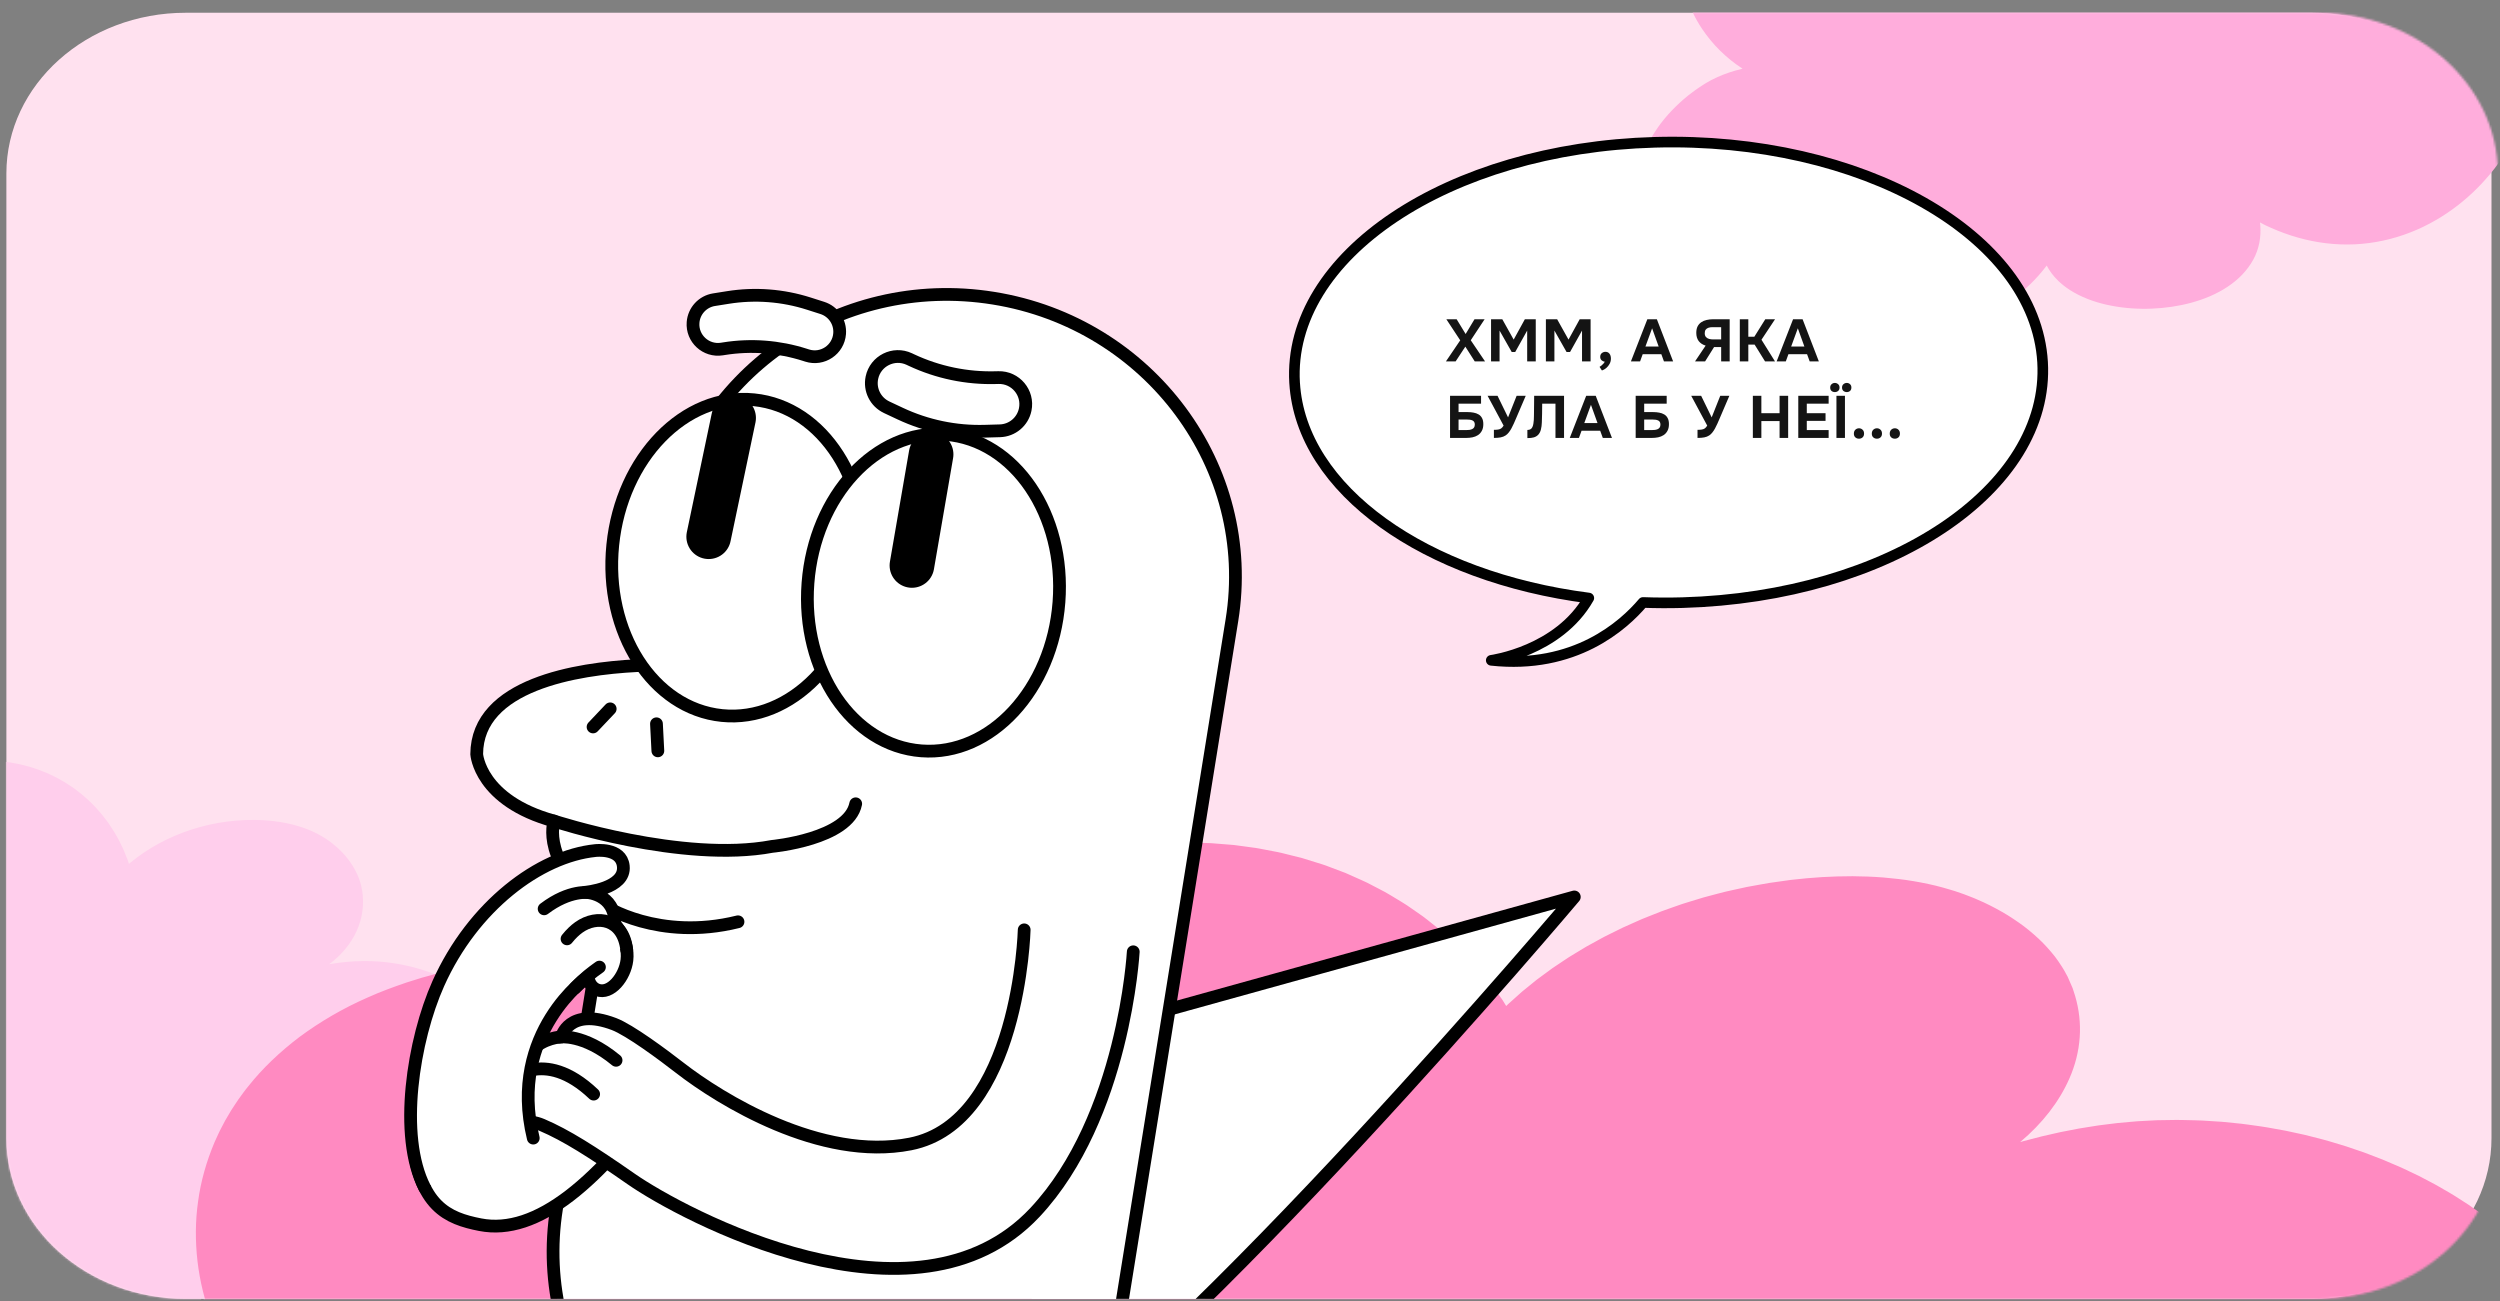 <svg width="1176" height="612" viewBox="0 0 1176 612" fill="none" xmlns="http://www.w3.org/2000/svg">
<rect x="0" y="0" width="1176" height="612" fill="#808080" stroke="none"/>
<path d="M1087.59 6H87.411C40.792 6 3 39.859 3 81.626V535.374C3 577.141 40.792 611 87.411 611H1087.59C1134.21 611 1172 577.141 1172 535.374V81.626C1172 39.859 1134.21 6 1087.59 6Z" fill="#FFE1EF"/>
<mask id="mask0_1426_7079" style="mask-type:luminance" maskUnits="userSpaceOnUse" x="3" y="6" width="1172" height="605">
<path d="M1090.37 6H87.628C40.889 6 3 39.859 3 81.626V535.374C3 577.141 40.889 611 87.628 611H1090.37C1137.11 611 1175 577.141 1175 535.374V81.626C1175 39.859 1137.11 6 1090.37 6Z" fill="white"/>
</mask>
<g mask="url(#mask0_1426_7079)">
<path d="M259.663 532.365L259.664 532.357L259.594 530.264L259.56 529.215C259.543 528.866 259.509 528.511 259.483 528.16L259.32 526.053C259.254 525.351 259.155 524.651 259.07 523.949C258.929 522.547 258.653 521.152 258.426 519.752C258.317 519.051 258.135 518.359 257.992 517.661C257.83 516.968 257.712 516.266 257.515 515.576C257.137 514.194 256.808 512.803 256.342 511.436C256.121 510.75 255.914 510.063 255.679 509.379L254.923 507.34L254.545 506.32L254.117 505.313L253.267 503.296L252.317 501.303C251.998 500.639 251.693 499.973 251.328 499.325C250.628 498.019 249.944 496.707 249.148 495.434C248.758 494.794 248.393 494.147 247.982 493.517L246.736 491.631L246.112 490.69L245.442 489.77L244.099 487.926C243.648 487.313 243.15 486.725 242.683 486.122C242.2 485.528 241.744 484.915 241.236 484.333L239.716 482.586L238.958 481.712L238.155 480.859L236.55 479.17C236.02 478.605 235.423 478.074 234.862 477.524C234.29 476.985 233.736 476.42 233.143 475.897L231.354 474.327L230.459 473.544L229.525 472.794L227.654 471.295C227.029 470.795 226.359 470.336 225.712 469.856C225.054 469.387 224.423 468.89 223.748 468.438L221.721 467.086L220.706 466.411L219.656 465.775L217.555 464.503C216.851 464.086 216.113 463.707 215.397 463.304C214.669 462.92 213.961 462.494 213.21 462.138L210.974 461.043C210.599 460.862 210.235 460.672 209.853 460.502L208.707 460.002L206.41 459C205.634 458.683 204.844 458.396 204.066 458.09C203.277 457.799 202.513 457.464 201.703 457.213C200.102 456.69 198.523 456.108 196.884 455.678L194.442 454.986L191.97 454.4C190.33 453.978 188.649 453.704 186.979 453.388C186.149 453.216 185.303 453.114 184.46 452.996L181.935 452.647L179.403 452.411L178.144 452.295C177.723 452.266 177.295 452.252 176.868 452.229L174.314 452.108L171.775 452.088L170.505 452.081L169.242 452.123L166.711 452.21L164.194 452.394L162.938 452.488L161.69 452.627L159.193 452.908L156.722 453.275L155.486 453.459L154.828 453.581C159.794 449.911 163.811 445.368 166.59 440.299C169.81 434.462 171.229 427.862 170.641 421.266L170.509 420.03L170.441 419.41L170.32 418.794L170.078 417.561L169.957 416.945L169.896 416.637L169.887 416.6L169.872 416.539L169.849 416.465L169.809 416.317L169.479 415.128C169.374 414.734 169.21 414.313 169.078 413.908C168.815 413.078 168.46 412.298 168.141 411.496C167.418 409.922 166.611 408.368 165.647 406.874C164.672 405.386 163.632 403.92 162.421 402.548C162.133 402.195 161.828 401.856 161.509 401.522C161.194 401.189 160.89 400.842 160.56 400.514C159.894 399.867 159.249 399.206 158.535 398.591C157.853 397.957 157.102 397.368 156.371 396.77C155.998 396.476 155.608 396.199 155.229 395.912L154.655 395.486L154.059 395.081C153.658 394.814 153.268 394.537 152.861 394.277L151.619 393.515L151.308 393.324L151.228 393.277L151.122 393.219L150.967 393.133L150.348 392.792C149.926 392.565 149.54 392.332 149.075 392.107L147.734 391.437L146.379 390.828C145.931 390.621 145.47 390.436 145.01 390.252C144.548 390.071 144.094 389.875 143.621 389.712C141.757 389.017 139.842 388.445 137.909 387.933C135.974 387.437 134.014 387.044 132.041 386.711C130.07 386.399 128.088 386.159 126.105 385.987C124.121 385.83 122.138 385.729 120.155 385.698L119.969 385.695L119.83 385.694L119.739 385.697L119.375 385.7L118.648 385.709L117.197 385.727L115.746 385.746C115.263 385.751 114.755 385.796 114.263 385.823L111.285 385.999C110.303 386.082 109.334 386.202 108.355 386.3L106.893 386.459C106.407 386.515 105.931 386.604 105.448 386.672L102.559 387.121C101.606 387.298 100.659 387.5 99.709 387.69L98.286 387.98C97.813 388.081 97.354 388.212 96.884 388.325L94.087 389.031C93.169 389.292 92.258 389.578 91.34 389.851L89.97 390.264C89.519 390.411 89.075 390.575 88.627 390.731L85.948 391.675L83.33 392.726L82.025 393.255C81.597 393.441 81.176 393.64 80.751 393.835L78.212 395L75.749 396.266L74.52 396.904L73.327 397.586L70.949 398.96L68.657 400.428L67.514 401.165L66.416 401.948L64.22 403.517L62.126 405.175L61.078 406.005L60.668 406.363L60.166 404.845C59.595 403.313 58.95 401.794 58.344 400.269C58.199 399.886 58.018 399.513 57.834 399.136L57.294 398.014L56.21 395.766C56.04 395.387 55.83 395.022 55.62 394.657L54.995 393.558L53.746 391.361C52.851 389.92 51.875 388.503 50.94 387.072L49.367 385.001C48.83 384.317 48.336 383.608 47.763 382.942L46.025 380.954C45.442 380.291 44.88 379.619 44.228 379.001C42.947 377.748 41.746 376.44 40.337 375.279L38.283 373.494C37.573 372.918 36.825 372.373 36.098 371.815L35 370.983L34.449 370.565L33.864 370.181L31.53 368.642C31.136 368.392 30.766 368.114 30.344 367.892L29.111 367.194L26.646 365.802L24.069 364.559L22.778 363.939C22.35 363.727 21.89 363.57 21.449 363.38L18.771 362.304C18.33 362.114 17.864 361.968 17.407 361.819L16.025 361.364L14.643 360.912L13.954 360.686C13.72 360.621 13.484 360.563 13.249 360.502L10.421 359.774C9.485 359.504 8.517 359.353 7.56 359.167C6.601 358.993 5.646 358.788 4.678 358.64L1.772 358.279L0.317 358.1L-1.142 358.012L-4.061 357.842C-5.033 357.816 -6.002 357.841 -6.972 357.843C-8.92 357.801 -10.84 357.988 -12.765 358.116C-13.732 358.157 -14.673 358.321 -15.627 358.439L-18.473 358.823L-21.263 359.377C-22.189 359.57 -23.134 359.725 -24.027 359.989L-26.746 360.711C-27.195 360.839 -27.663 360.937 -28.096 361.091L-29.416 361.53L-32.053 362.413C-32.498 362.55 -32.913 362.738 -33.338 362.905L-34.608 363.423C-35.456 363.769 -36.308 364.106 -37.148 364.462L-39.588 365.637L-40.805 366.225C-41.212 366.422 -41.626 366.611 -42.007 366.835L-44.337 368.141L-45.502 368.795L-46.085 369.125L-46.639 369.482L-48.853 370.911C-50.362 371.831 -51.729 372.886 -53.129 373.908L-54.177 374.678L-54.701 375.063L-55.195 375.472L-57.167 377.113C-57.821 377.665 -58.495 378.197 -59.127 378.768L-60.974 380.502L-62.822 382.239L-62.938 382.348L-63.067 382.479L-63.281 382.701L-63.712 383.138L-64.57 384.015L-65.429 384.899L-66.285 385.827C-66.848 386.45 -67.443 387.058 -67.975 387.697L-69.587 389.619C-69.861 389.934 -70.106 390.272 -70.356 390.607L-71.103 391.613L-71.358 391.954L-71.921 391.184L-72.491 390.404C-72.677 390.141 -72.87 389.885 -73.087 389.633L-74.353 388.119C-74.782 387.615 -75.181 387.097 -75.667 386.625L-77.072 385.177L-77.775 384.453L-77.862 384.362C-77.811 384.405 -77.984 384.25 -77.98 384.251L-78.026 384.208L-78.209 384.048L-78.569 383.728L-80.012 382.444L-80.737 381.804C-80.988 381.591 -81.281 381.375 -81.551 381.159L-83.214 379.867L-84.047 379.222C-84.329 379.02 -84.617 378.833 -84.904 378.634L-86.623 377.472L-87.485 376.89L-88.382 376.355L-90.182 375.287L-90.631 375.021L-90.856 374.887L-90.97 374.819L-91.028 374.787C-91.085 374.755 -90.978 374.81 -91.174 374.707L-92.067 374.247L-93.86 373.326C-94.168 373.175 -94.436 373.014 -94.779 372.87L-95.78 372.426C-97.114 371.835 -98.454 371.22 -99.795 370.751L-101.808 369.999C-102.479 369.748 -103.173 369.557 -103.858 369.336L-105.915 368.692C-106.609 368.502 -107.306 368.33 -108.002 368.151C-108.698 367.975 -109.392 367.788 -110.094 367.62L-112.211 367.188C-112.917 367.05 -113.619 366.882 -114.33 366.775L-116.467 366.447C-117.889 366.202 -119.318 366.074 -120.749 365.922L-121.822 365.81L-121.954 365.791L-122.02 365.79L-122.152 365.778L-122.408 365.761L-122.924 365.726L-124.979 365.594C-125.325 365.576 -125.655 365.548 -126.017 365.535L-127.102 365.504L-129.272 365.442C-130.708 365.424 -132.122 365.452 -133.543 365.467C-136.383 365.576 -139.222 365.741 -142.022 366.104C-142.723 366.196 -143.427 366.271 -144.125 366.371L-146.211 366.716L-147.254 366.888L-148.283 367.102L-150.343 367.529C-153.06 368.18 -155.759 368.896 -158.35 369.825C-163.573 371.607 -168.427 374.04 -172.863 376.893C-177.245 379.796 -181.202 383.131 -184.555 386.845C-185.422 387.755 -186.189 388.728 -186.991 389.675C-187.376 390.159 -187.744 390.653 -188.121 391.142L-188.681 391.877L-189.205 392.628L-190.25 394.135L-191.224 395.676C-191.556 396.187 -191.861 396.711 -192.156 397.235C-192.452 397.759 -192.762 398.282 -193.049 398.811C-195.313 403.061 -197.101 407.493 -198.329 412.046C-199.594 416.593 -200.313 421.259 -200.587 425.957C-200.851 430.657 -200.615 435.394 -199.925 440.106C-199.197 444.815 -198.061 449.512 -196.37 454.105L-195.735 455.827L-195.031 457.532L-194.677 458.387L-194.292 459.23L-193.514 460.918C-192.404 463.15 -191.249 465.373 -189.897 467.526C-187.27 471.86 -184.083 475.987 -180.476 479.856C-178.692 481.761 -176.787 483.588 -174.775 485.336C-176.302 485.45 -177.824 485.604 -179.338 485.795C-183.712 486.364 -188.05 487.218 -192.203 488.571C-192.463 488.651 -192.731 488.719 -192.984 488.813L-193.75 489.092L-195.28 489.654L-196.043 489.938L-196.426 490.079L-196.839 490.256L-198.22 490.848L-199.6 491.44C-200.058 491.634 -200.554 491.885 -201.025 492.105L-202.457 492.788C-202.934 493.014 -203.416 493.24 -203.863 493.486C-207.553 495.34 -211.025 497.473 -214.332 499.752C-216.001 500.881 -217.569 502.104 -219.131 503.324L-221.412 505.215L-221.553 505.333L-221.74 505.503L-222.004 505.74L-222.527 506.212L-223.572 507.16C-223.748 507.32 -223.917 507.468 -224.095 507.64L-224.63 508.165L-225.691 509.221C-226.423 509.922 -227.057 510.638 -227.715 511.35L-228.696 512.422L-229.621 513.525C-230.234 514.263 -230.87 514.99 -231.431 515.76C-236.145 521.786 -239.682 528.462 -242.029 535.461C-243.195 538.963 -244.068 542.551 -244.568 546.2C-244.648 546.654 -244.7 547.111 -244.742 547.57L-244.888 548.943L-244.959 549.63L-244.984 549.799L-244.987 549.885L-244.996 550.05L-245.015 550.378L-245.081 551.695L-245.148 553.013L-245.144 554.439C-245.143 555.389 -245.148 556.349 -245.075 557.265C-244.736 564.695 -242.875 572.136 -239.699 579.22C-238.114 582.761 -236.197 586.221 -233.964 589.545L-232.218 592.007C-231.629 592.824 -230.978 593.612 -230.358 594.414C-229.749 595.223 -229.046 595.982 -228.391 596.766L-227.887 597.351L-227.638 597.643L-227.577 597.715L-227.466 597.837L-227.341 597.969L-226.34 599.044C-220.75 605.023 -214.335 610.424 -207.341 615.197C-200.348 619.969 -192.807 624.131 -184.927 627.696C-177.041 631.254 -168.819 634.211 -160.407 636.609C-151.994 639.002 -143.372 640.78 -134.674 641.998C-125.974 643.196 -117.186 643.793 -108.423 643.772C-99.663 643.738 -90.938 643.015 -82.394 641.603C-73.85 640.187 -65.511 638.005 -57.598 635.041C-49.683 632.089 -42.234 628.27 -35.569 623.661C-32.235 621.358 -29.097 618.862 -26.187 616.19C-25.854 615.872 -25.513 615.559 -25.175 615.242C-24.072 618.32 -22.465 621.313 -20.335 624.027L-19.94 624.565C-19.803 624.742 -19.646 624.911 -19.503 625.081L-18.609 626.104L-17.71 627.124L-16.763 628.072L-16.328 628.502L-16.106 628.719L-15.84 628.962L-14.775 629.923C-14.597 630.079 -14.416 630.251 -14.241 630.394L-13.712 630.829L-12.647 631.696C-9.759 633.961 -6.602 635.918 -3.318 637.633C-0.029 639.341 3.403 640.786 6.901 642.009C7.774 642.312 8.653 642.617 9.541 642.887C10.421 643.175 11.311 643.434 12.201 643.689C13.09 643.955 13.99 644.176 14.882 644.415L15.278 644.519L15.596 644.597L16.239 644.749L17.528 645.053C18.45 645.25 19.398 645.469 20.305 645.64C21.217 645.811 22.122 645.997 23.038 646.141C23.952 646.297 24.862 646.448 25.781 646.569C26.698 646.706 27.614 646.818 28.535 646.924C32.211 647.349 35.897 647.598 39.586 647.635C46.954 647.708 54.338 647.007 61.4 645.266C64.925 644.386 68.36 643.236 71.613 641.792C74.866 640.348 77.952 638.612 80.702 636.548C83.451 634.496 85.906 632.125 87.919 629.576C90.016 626.941 91.534 624.081 92.642 621.114C93.75 618.147 94.33 615.064 94.589 611.99C94.626 611.471 94.653 610.951 94.671 610.43C94.919 610.635 95.189 610.816 95.448 611.007L97.062 612.17L97.266 612.314L97.413 612.418L97.509 612.479L97.903 612.733L98.685 613.236L100.255 614.246C104.632 616.99 109.205 619.467 113.979 621.614C118.756 623.766 123.74 625.585 128.863 627.007C133.985 628.429 139.242 629.452 144.538 630.037C149.836 630.613 155.16 630.741 160.414 630.461C165.668 630.18 170.845 629.475 175.874 628.414C180.91 627.362 185.779 625.911 190.465 624.174C195.152 622.433 199.643 620.393 203.927 618.101C212.486 613.513 220.196 607.952 226.977 601.717C233.744 595.471 239.627 588.575 244.459 581.175C249.295 573.781 253.135 565.903 255.738 557.694C258.354 549.494 259.752 540.96 259.65 532.355L259.663 532.365Z" fill="#FFCEEC"/>
<path d="M1229.01 660.326L1229.01 660.31L1228.08 656.194L1227.61 654.132C1227.44 653.447 1227.23 652.756 1227.04 652.071L1225.88 647.958C1225.47 646.589 1224.97 645.237 1224.52 643.877C1223.67 641.149 1222.5 638.478 1221.44 635.782C1220.93 634.431 1220.24 633.12 1219.64 631.785C1219 630.465 1218.46 629.114 1217.74 627.811C1216.34 625.198 1215.04 622.552 1213.43 619.995C1212.65 618.708 1211.91 617.414 1211.1 616.135L1208.55 612.34L1207.27 610.443L1205.89 608.585L1203.12 604.863L1200.13 601.221C1199.12 600.007 1198.15 598.785 1197.05 597.619C1194.9 595.255 1192.79 592.875 1190.43 590.606C1189.26 589.464 1188.15 588.298 1186.94 587.18L1183.28 583.841L1181.45 582.176L1179.52 580.566L1175.64 577.339C1174.34 576.268 1172.94 575.261 1171.6 574.215C1170.24 573.192 1168.92 572.121 1167.5 571.13L1163.24 568.149L1161.11 566.658L1158.88 565.223L1154.44 562.384C1152.97 561.432 1151.35 560.568 1149.81 559.656C1148.25 558.767 1146.73 557.824 1145.12 556.975L1140.28 554.429L1137.86 553.159L1135.36 551.969L1130.35 549.588C1128.68 548.795 1126.91 548.095 1125.19 547.349C1123.45 546.627 1121.77 545.841 1119.99 545.158L1114.67 543.115L1112 542.098L1109.26 541.168L1103.79 539.306C1101.96 538.702 1100.06 538.184 1098.21 537.61C1096.33 537.076 1094.49 536.456 1092.57 535.985L1086.84 534.516C1085.87 534.277 1084.94 534.014 1083.96 533.798L1081.05 533.165L1075.21 531.901C1073.24 531.516 1071.25 531.193 1069.29 530.832C1067.3 530.502 1065.35 530.078 1063.33 529.834C1059.32 529.299 1055.35 528.638 1051.28 528.299L1045.21 527.692L1039.1 527.304C1035.04 526.98 1030.93 526.96 1026.83 526.855C1024.79 526.775 1022.74 526.836 1020.68 526.865L1014.54 526.961L1008.41 527.283L1005.37 527.447C1004.36 527.52 1003.33 527.624 1002.31 527.713L996.174 528.269L990.113 529.019L987.083 529.402L984.087 529.878L978.086 530.838L972.154 531.984L969.194 532.561L966.27 533.223L960.42 534.556L954.664 536.052L951.785 536.799L950.261 537.244C960.756 528.446 968.669 518.216 973.438 507.332C978.978 494.795 979.944 481.308 976.126 468.455L975.36 466.053L974.971 464.848L974.457 463.668L973.428 461.308L972.914 460.128L972.657 459.538L972.622 459.468L972.564 459.352L972.483 459.212L972.331 458.933L971.11 456.684C970.715 455.939 970.17 455.157 969.706 454.398C968.777 452.84 967.645 451.409 966.591 449.923C964.291 447.038 961.798 444.217 958.953 441.564C956.085 438.926 953.07 436.353 949.68 434.018C948.864 433.41 948.014 432.834 947.13 432.274C946.257 431.714 945.407 431.122 944.5 430.578C942.675 429.505 940.895 428.401 938.969 427.407C937.11 426.366 935.104 425.435 933.143 424.481C932.146 424.016 931.115 423.59 930.107 423.14L928.582 422.478L927.013 421.862C925.96 421.46 924.928 421.034 923.864 420.648L920.624 419.527L919.811 419.247L919.605 419.179L919.33 419.096L918.93 418.976L917.328 418.493C916.241 418.177 915.233 417.837 914.044 417.537L910.601 416.63L907.148 415.847C906.004 415.578 904.838 415.356 903.673 415.135C902.507 414.921 901.352 414.675 900.164 414.501C895.467 413.708 890.693 413.173 885.898 412.763C881.103 412.384 876.288 412.217 871.462 412.174C866.648 412.17 861.835 412.314 857.047 412.59C852.259 412.898 847.495 413.314 842.756 413.871L842.312 413.922L841.981 413.965L841.765 413.998L840.899 414.117L839.168 414.361L835.716 414.85L832.265 415.338C831.115 415.498 829.919 415.745 828.758 415.952L821.721 417.227C819.411 417.696 817.146 418.234 814.847 418.734L811.421 419.503C810.283 419.765 809.18 420.089 808.054 420.373L801.331 422.16C799.125 422.807 796.941 423.501 794.747 424.171L791.461 425.188C790.369 425.535 789.324 425.936 788.244 426.306L781.834 428.573C779.743 429.375 777.676 430.223 775.586 431.048L772.473 432.29C771.451 432.722 770.452 433.185 769.441 433.632L763.4 436.332L757.544 439.224L754.628 440.674C753.675 441.176 752.745 441.7 751.803 442.217L746.177 445.31L740.77 448.58L738.072 450.223L735.478 451.943L730.312 455.397L725.387 459.014L722.931 460.825L720.6 462.714L715.94 466.499L711.555 470.429L709.362 472.394L708.515 473.23L706.763 470.386C704.84 467.536 702.746 464.734 700.743 461.908C700.257 461.196 699.691 460.516 699.113 459.827L697.415 457.778L694.007 453.673C693.464 452.976 692.83 452.32 692.196 451.664L690.304 449.687L686.522 445.734C683.86 443.164 681.016 440.667 678.264 438.13L673.755 434.527C672.225 433.342 670.786 432.094 669.177 430.956L664.306 427.568C662.674 426.439 661.088 425.285 659.309 424.267C655.797 422.19 652.454 419.979 648.671 418.123L643.12 415.233C641.217 414.317 639.234 413.472 637.297 412.596L634.375 411.293L632.908 410.637L631.373 410.061L625.246 407.746C624.216 407.375 623.231 406.941 622.144 406.632L618.951 405.636L612.565 403.652L605.966 401.998L602.66 401.174C601.562 400.89 600.408 400.722 599.288 400.484L592.51 399.191C591.39 398.953 590.225 398.809 589.082 398.657L585.621 398.187L582.16 397.724L580.435 397.492C579.853 397.436 579.27 397.395 578.688 397.347L571.678 396.789C569.349 396.548 566.987 396.549 564.637 396.481C562.286 396.435 559.935 396.327 557.574 396.336L550.515 396.527L546.98 396.627L543.469 396.905L536.448 397.478C534.124 397.729 531.823 398.081 529.511 398.386C524.851 398.91 520.343 399.878 515.801 400.729C513.512 401.112 511.328 401.727 509.098 402.258L502.453 403.903L496.005 405.866C493.868 406.536 491.672 407.136 489.639 407.937L483.423 410.21C482.4 410.603 481.32 410.942 480.343 411.381L477.356 412.66L471.394 415.226C470.383 415.635 469.465 416.136 468.511 416.598L465.674 418.016C463.779 418.964 461.872 419.897 460 420.86L454.613 423.943L451.926 425.484C451.03 426 450.111 426.501 449.284 427.064L444.208 430.369L441.67 432.026L440.401 432.858L439.213 433.737L434.458 437.249C431.196 439.538 428.325 442.048 425.362 444.505L423.145 446.353L422.037 447.277L421.009 448.24L416.908 452.096C415.553 453.39 414.14 454.653 412.842 455.976L409.073 459.978L405.305 463.988L405.068 464.24L404.809 464.539L404.38 465.042L403.512 466.042L401.788 468.041L400.063 470.056L398.363 472.156C397.248 473.564 396.053 474.949 395.019 476.38L391.881 480.679C391.34 481.386 390.88 482.132 390.409 482.87L388.995 485.092L388.512 485.846L386.89 484.498L385.244 483.135C384.703 482.673 384.151 482.226 383.542 481.796L379.967 479.197C378.761 478.336 377.622 477.436 376.291 476.654L372.41 474.23L370.469 473.018L370.228 472.865C370.366 472.934 369.896 472.681 369.907 472.681L369.781 472.612L369.288 472.352L368.313 471.832L364.401 469.744L362.439 468.704C361.763 468.36 360.984 468.025 360.261 467.681L355.826 465.646L353.602 464.632C352.857 464.32 352.102 464.039 351.346 463.735L346.822 461.973L344.554 461.092L342.219 460.313L337.537 458.764L336.369 458.378L335.785 458.181L335.488 458.083L335.339 458.038C335.19 457.993 335.465 458.068 334.961 457.925L332.662 457.294L328.052 456.032C327.263 455.83 326.564 455.595 325.696 455.417L323.146 454.851C319.75 454.099 316.331 453.3 312.961 452.79L307.887 451.93C306.196 451.644 304.471 451.483 302.758 451.259L297.618 450.627C295.894 450.465 294.17 450.343 292.446 450.205C290.722 450.075 288.998 449.921 287.263 449.807L282.059 449.612C280.325 449.56 278.59 449.446 276.856 449.456L271.643 449.472C268.163 449.43 264.709 449.623 261.243 449.768L258.643 449.881L258.324 449.885L258.164 449.902L257.845 449.921L257.229 449.966L255.987 450.057L251.04 450.437C250.208 450.508 249.41 450.555 248.544 450.642L245.946 450.919L240.75 451.473C237.321 451.883 233.961 452.379 230.578 452.851C223.847 453.951 217.141 455.16 210.598 456.75C208.96 457.149 207.31 457.518 205.683 457.932L200.837 459.262L198.414 459.927L196.038 460.67L191.285 462.155C185.044 464.287 178.874 466.544 173.038 469.186C161.239 474.333 150.559 480.653 141.027 487.672C131.644 494.774 123.432 502.597 116.8 510.981C115.065 513.05 113.593 515.211 112.03 517.333C111.288 518.409 110.592 519.501 109.873 520.584L108.806 522.21L107.831 523.858L105.892 527.162L104.136 530.511C103.531 531.625 102.995 532.753 102.482 533.882C101.969 535.01 101.422 536.139 100.932 537.275C97.091 546.379 94.45 555.695 93.19 565.076C91.839 574.457 91.834 583.902 92.901 593.274C93.991 602.645 96.289 611.933 99.657 621.031C103.116 630.112 107.544 639.043 113.256 647.593L115.4 650.8L117.703 653.95L118.86 655.529L120.085 657.076L122.559 660.17C126.023 664.236 129.59 668.27 133.599 672.104C141.448 679.852 150.557 687.018 160.572 693.542C165.522 696.75 170.732 699.769 176.168 702.597C172.571 703.298 168.997 704.076 165.458 704.925C155.24 707.411 145.211 710.449 135.807 714.416C135.216 714.656 134.602 714.873 134.035 715.136L132.309 715.927L128.869 717.515L127.155 718.313L126.292 718.712L125.373 719.189L122.298 720.789L119.223 722.389C118.202 722.915 117.114 723.566 116.07 724.146L112.906 725.942C111.852 726.538 110.786 727.134 109.811 727.76C101.693 732.572 94.197 737.869 87.147 743.402C83.583 746.154 80.293 749.058 77.015 751.955L72.27 756.404L71.977 756.68L71.593 757.074L71.051 757.626L69.979 758.721L67.834 760.92C67.473 761.29 67.123 761.637 66.762 762.031L65.68 763.235L63.537 765.652C62.048 767.267 60.799 768.879 59.492 770.491L57.544 772.914L55.744 775.382C54.552 777.032 53.303 778.668 52.248 780.363C43.216 793.74 37.227 808.037 34.196 822.599C32.697 829.884 31.929 837.247 32.074 844.616C32.05 845.536 32.093 846.456 32.16 847.376L32.314 850.135L32.397 851.515L32.401 851.858L32.425 852.029L32.463 852.357L32.538 853.011L32.862 855.636L33.186 858.261L33.717 861.079C34.067 862.955 34.406 864.854 34.915 866.643C38.443 881.222 45.605 895.349 55.767 908.361C60.843 914.867 66.68 921.108 73.22 926.982L78.284 931.305C79.987 932.737 81.826 934.091 83.598 935.484C85.346 936.893 87.299 938.175 89.149 939.52L90.563 940.519L91.264 941.019L91.436 941.142L91.746 941.349L92.091 941.572L94.87 943.383C110.386 953.461 127.656 962.14 146.074 969.395C164.492 976.65 183.991 982.529 204.081 987.123C224.183 991.701 244.864 994.985 265.796 997.105C286.727 999.218 307.931 1000.05 329.111 999.748C350.291 999.409 371.458 997.853 392.339 995.083C413.208 992.29 433.744 988.144 453.593 982.694C473.442 977.237 492.523 970.329 510.3 962.008C528.089 953.71 544.448 943.843 558.648 932.658C565.753 927.07 572.32 921.159 578.279 914.974C578.955 914.241 579.655 913.516 580.343 912.784C584.099 918.524 589.026 923.94 595.098 928.641L596.237 929.581C596.628 929.889 597.064 930.173 597.467 930.465L599.972 932.209L602.488 933.945L605.094 935.525L606.287 936.237L606.896 936.598L607.619 936.996L610.509 938.564C610.991 938.816 611.485 939.1 611.955 939.329L613.376 940.024L616.231 941.405C623.945 944.982 632.189 947.867 640.643 950.235C649.109 952.588 657.82 954.376 666.606 955.703C668.8 956.031 671.005 956.359 673.22 956.617C675.425 956.913 677.64 957.147 679.856 957.374C682.071 957.623 684.297 957.779 686.512 957.975L687.494 958.058L688.282 958.112L689.869 958.212L693.053 958.413C695.324 958.514 697.664 958.653 699.889 958.708C702.126 958.762 704.351 958.848 706.587 958.848C708.823 958.871 711.048 958.887 713.283 958.84C715.519 958.824 717.742 958.762 719.977 958.684C728.895 958.38 737.774 957.725 746.581 956.65C764.171 954.5 781.518 950.816 797.715 945.178C805.796 942.34 813.564 938.999 820.79 935.132C828.016 931.266 834.735 926.875 840.536 921.939C846.337 917.027 851.322 911.578 855.188 905.914C859.222 900.053 861.794 893.927 863.349 887.718C864.904 881.509 865.159 875.235 864.65 869.079C864.548 868.043 864.423 867.007 864.275 865.971C864.94 866.299 865.65 866.573 866.338 866.87L870.611 868.666L871.15 868.886L871.539 869.046L871.791 869.137L872.822 869.516L874.872 870.267L878.982 871.775C890.421 875.836 902.229 879.307 914.395 882.066C926.572 884.831 939.119 886.876 951.85 888.091C964.582 889.307 977.488 889.694 990.327 889.201C1003.17 888.692 1015.91 887.286 1028.33 885.097C1040.75 882.908 1052.83 879.903 1064.43 876.24C1076.05 872.593 1087.13 868.21 1097.66 863.319C1108.2 858.419 1118.16 852.988 1127.53 847.126C1146.25 835.394 1162.6 822.002 1176.48 807.568C1190.33 793.119 1201.82 777.657 1210.63 761.529C1219.46 745.408 1225.73 728.644 1228.93 711.608C1232.16 694.587 1232.37 677.285 1228.98 660.31L1229.01 660.326Z" fill="#FF8AC1"/>
<path d="M1191.87 14.693L1191.87 14.686L1191.54 12.879L1191.37 11.974C1191.31 11.673 1191.24 11.369 1191.17 11.069L1190.75 9.262C1190.61 8.661 1190.43 8.067 1190.27 7.47C1189.96 6.272 1189.55 5.098 1189.17 3.914C1188.99 3.321 1188.75 2.745 1188.53 2.158C1188.31 1.579 1188.12 0.985 1187.86 0.413C1187.36 -0.736 1186.9 -1.898 1186.33 -3.022C1186.05 -3.587 1185.79 -4.156 1185.5 -4.718L1184.59 -6.386L1184.14 -7.22L1183.65 -8.036L1182.67 -9.672L1181.61 -11.274C1181.25 -11.807 1180.91 -12.345 1180.51 -12.857C1179.75 -13.897 1179 -14.943 1178.17 -15.941C1177.76 -16.443 1177.36 -16.956 1176.93 -17.448L1175.64 -18.917L1174.99 -19.649L1174.3 -20.358L1172.93 -21.777C1172.47 -22.248 1171.97 -22.692 1171.5 -23.152C1171.01 -23.602 1170.55 -24.073 1170.05 -24.51L1168.54 -25.822L1167.78 -26.478L1166.99 -27.11L1165.42 -28.36C1164.9 -28.779 1164.33 -29.16 1163.78 -29.562C1163.23 -29.953 1162.69 -30.368 1162.12 -30.742L1160.41 -31.864L1159.55 -32.423L1158.67 -32.948L1156.89 -33.998C1156.3 -34.347 1155.68 -34.656 1155.07 -34.985C1154.45 -35.304 1153.85 -35.65 1153.23 -35.952L1151.34 -36.852L1150.4 -37.301L1149.43 -37.712L1147.49 -38.534C1146.85 -38.801 1146.17 -39.03 1145.52 -39.283C1144.85 -39.52 1144.2 -39.793 1143.52 -40.002L1141.49 -40.652C1141.15 -40.758 1140.82 -40.874 1140.48 -40.97L1139.45 -41.25L1137.38 -41.81C1136.69 -41.981 1135.98 -42.124 1135.29 -42.284C1134.58 -42.431 1133.9 -42.619 1133.18 -42.728C1131.76 -42.966 1130.36 -43.26 1128.92 -43.412L1126.77 -43.684L1124.61 -43.86C1123.17 -44.006 1121.72 -44.018 1120.27 -44.068C1119.55 -44.105 1118.83 -44.08 1118.1 -44.069L1115.93 -44.032L1113.76 -43.897L1112.69 -43.827C1112.33 -43.796 1111.97 -43.751 1111.6 -43.713L1109.44 -43.475L1107.29 -43.151L1106.22 -42.986L1105.16 -42.779L1103.04 -42.364L1100.95 -41.866L1099.9 -41.615L1098.87 -41.327L1096.8 -40.747L1094.77 -40.096L1093.75 -39.77L1093.21 -39.577C1096.91 -43.429 1099.7 -47.912 1101.38 -52.684C1103.33 -58.182 1103.66 -64.1 1102.3 -69.745L1102.02 -70.8L1101.88 -71.329L1101.7 -71.847L1101.34 -72.884L1101.15 -73.403L1101.06 -73.662L1101.05 -73.692L1101.03 -73.743L1101 -73.805L1100.95 -73.927L1100.51 -74.916C1100.37 -75.243 1100.18 -75.587 1100.01 -75.92C1099.68 -76.605 1099.28 -77.234 1098.91 -77.887C1098.09 -79.156 1097.21 -80.396 1096.2 -81.563C1095.18 -82.723 1094.12 -83.855 1092.92 -84.883C1092.63 -85.15 1092.33 -85.404 1092.01 -85.651C1091.7 -85.897 1091.4 -86.158 1091.08 -86.397C1090.43 -86.87 1089.8 -87.356 1089.12 -87.794C1088.46 -88.253 1087.75 -88.663 1087.06 -89.083C1086.71 -89.289 1086.34 -89.476 1085.99 -89.675L1085.45 -89.967L1084.89 -90.238C1084.52 -90.416 1084.15 -90.604 1083.78 -90.774L1082.63 -91.269L1082.34 -91.392L1082.27 -91.423L1082.17 -91.459L1082.03 -91.513L1081.46 -91.726C1081.08 -91.865 1080.72 -92.016 1080.3 -92.148L1079.08 -92.55L1077.86 -92.896C1077.46 -93.015 1077.05 -93.114 1076.63 -93.212C1076.22 -93.307 1075.81 -93.416 1075.39 -93.493C1073.73 -93.846 1072.04 -94.085 1070.35 -94.269C1068.65 -94.439 1066.95 -94.517 1065.24 -94.54C1063.54 -94.546 1061.84 -94.488 1060.15 -94.371C1058.45 -94.24 1056.77 -94.061 1055.1 -93.821L1054.94 -93.799L1054.82 -93.781L1054.75 -93.766L1054.44 -93.715L1053.83 -93.609L1052.61 -93.398L1051.39 -93.187C1050.98 -93.117 1050.56 -93.01 1050.15 -92.92L1047.66 -92.367C1046.85 -92.163 1046.05 -91.929 1045.23 -91.712L1044.02 -91.377C1043.62 -91.263 1043.23 -91.122 1042.83 -90.998L1040.46 -90.22C1039.68 -89.938 1038.91 -89.636 1038.13 -89.344L1036.97 -88.9C1036.58 -88.749 1036.22 -88.574 1035.83 -88.412L1033.57 -87.423C1032.83 -87.073 1032.1 -86.703 1031.36 -86.342L1030.26 -85.8C1029.9 -85.612 1029.55 -85.409 1029.19 -85.214L1027.06 -84.034L1024.99 -82.77L1023.96 -82.136C1023.63 -81.917 1023.3 -81.688 1022.96 -81.462L1020.98 -80.109L1019.07 -78.679L1018.12 -77.96L1017.2 -77.208L1015.38 -75.696L1013.64 -74.113L1012.77 -73.32L1011.95 -72.494L1010.31 -70.837L1008.76 -69.116L1007.99 -68.255L1007.69 -67.889L1007.07 -69.139C1006.38 -70.391 1005.64 -71.623 1004.93 -72.865C1004.76 -73.178 1004.56 -73.477 1004.35 -73.78L1003.75 -74.68L1002.54 -76.486C1002.35 -76.792 1002.12 -77.08 1001.9 -77.369L1001.23 -78.238L999.888 -79.977C998.945 -81.107 997.937 -82.205 996.962 -83.321L995.365 -84.907C994.823 -85.428 994.313 -85.977 993.743 -86.478L992.018 -87.969C991.44 -88.467 990.878 -88.974 990.248 -89.423C989.005 -90.338 987.821 -91.311 986.482 -92.129L984.517 -93.402C983.843 -93.806 983.142 -94.178 982.456 -94.565L981.422 -95.139L980.902 -95.428L980.359 -95.683L978.191 -96.704C977.827 -96.868 977.478 -97.059 977.093 -97.196L975.963 -97.636L973.704 -98.512L971.37 -99.245L970.2 -99.609C969.812 -99.735 969.404 -99.809 969.007 -99.915L966.61 -100.488C966.214 -100.594 965.802 -100.658 965.398 -100.726L964.173 -100.935L962.949 -101.142L962.339 -101.245C962.133 -101.27 961.928 -101.288 961.722 -101.31L959.243 -101.561C958.419 -101.669 957.584 -101.671 956.753 -101.703C955.922 -101.725 955.091 -101.775 954.256 -101.773L951.761 -101.695L950.511 -101.655L949.27 -101.535L946.788 -101.29C945.967 -101.182 945.154 -101.03 944.336 -100.898C942.689 -100.672 941.097 -100.252 939.491 -99.882C938.682 -99.716 937.911 -99.448 937.123 -99.217L934.775 -98.501L932.497 -97.645C931.742 -97.353 930.967 -97.092 930.248 -96.742L928.053 -95.75C927.691 -95.579 927.31 -95.431 926.965 -95.239L925.91 -94.68L923.805 -93.559C923.448 -93.381 923.123 -93.162 922.787 -92.96L921.785 -92.34C921.116 -91.925 920.442 -91.518 919.781 -91.097L917.88 -89.749L916.931 -89.074C916.615 -88.849 916.29 -88.629 915.998 -88.383L914.207 -86.937L913.311 -86.212L912.863 -85.848L912.443 -85.464L910.766 -83.926C909.615 -82.925 908.602 -81.826 907.556 -80.75L906.774 -79.941L906.383 -79.536L906.02 -79.115L904.574 -77.426C904.096 -76.859 903.598 -76.306 903.14 -75.726L901.811 -73.973L900.482 -72.217L900.399 -72.107L900.307 -71.976L900.156 -71.755L899.851 -71.317L899.243 -70.441L898.635 -69.558L898.035 -68.638C897.642 -68.021 897.221 -67.414 896.857 -66.787L895.751 -64.903C895.561 -64.593 895.399 -64.266 895.233 -63.943L894.735 -62.969L894.565 -62.639L893.99 -63.231L893.407 -63.831C893.215 -64.035 893.02 -64.231 892.804 -64.421L891.538 -65.564C891.111 -65.943 890.707 -66.34 890.236 -66.684L888.862 -67.751L888.175 -68.285L888.089 -68.352C888.138 -68.322 887.971 -68.433 887.975 -68.433L887.931 -68.464L887.756 -68.578L887.411 -68.807L886.026 -69.727L885.332 -70.186C885.092 -70.337 884.817 -70.485 884.561 -70.636L882.991 -71.534L882.204 -71.981C881.94 -72.118 881.673 -72.242 881.405 -72.376L879.804 -73.154L879.002 -73.542L878.176 -73.886L876.519 -74.571L876.106 -74.741L875.899 -74.828L875.794 -74.871L875.741 -74.891C875.689 -74.911 875.786 -74.878 875.608 -74.941L874.794 -75.22L873.163 -75.778C872.884 -75.868 872.637 -75.971 872.33 -76.05L871.428 -76.301C870.226 -76.634 869.017 -76.987 867.825 -77.215L866.03 -77.596C865.432 -77.723 864.822 -77.796 864.217 -77.895L862.399 -78.178C861.789 -78.25 861.18 -78.305 860.57 -78.367C859.96 -78.426 859.351 -78.495 858.737 -78.547L856.897 -78.637C856.284 -78.661 855.67 -78.713 855.058 -78.71L853.215 -78.708C851.984 -78.729 850.763 -78.648 849.538 -78.587L848.619 -78.54L848.506 -78.538L848.45 -78.531L848.337 -78.523L848.119 -78.504L847.68 -78.465L845.931 -78.303C845.637 -78.272 845.355 -78.252 845.049 -78.215L844.131 -78.096L842.294 -77.857C841.082 -77.68 839.895 -77.466 838.699 -77.261C836.321 -76.785 833.951 -76.26 831.639 -75.568C831.06 -75.394 830.477 -75.234 829.902 -75.053L828.19 -74.474L827.334 -74.184L826.495 -73.861L824.816 -73.213C822.611 -72.283 820.432 -71.298 818.371 -70.143C814.204 -67.895 810.434 -65.131 807.07 -62.059C803.759 -58.95 800.863 -55.524 798.526 -51.85C797.914 -50.944 797.396 -49.997 796.845 -49.067C796.583 -48.595 796.338 -48.117 796.085 -47.642L795.709 -46.929L795.366 -46.206L794.683 -44.758L794.065 -43.29C793.853 -42.802 793.664 -42.307 793.484 -41.812C793.304 -41.317 793.111 -40.822 792.939 -40.324C791.589 -36.332 790.663 -32.245 790.226 -28.129C789.757 -24.013 789.764 -19.868 790.149 -15.754C790.543 -11.64 791.363 -7.561 792.562 -3.565C793.793 0.424 795.367 4.347 797.394 8.105L798.154 9.514L798.971 10.899L799.382 11.593L799.816 12.273L800.694 13.633C801.922 15.421 803.187 17.195 804.608 18.881C807.389 22.289 810.616 25.442 814.162 28.314C815.915 29.727 817.76 31.056 819.685 32.303C818.413 32.607 817.15 32.946 815.9 33.315C812.29 34.397 808.747 35.721 805.425 37.454C805.217 37.559 805 37.653 804.8 37.768L804.19 38.114L802.975 38.808L802.37 39.156L802.065 39.331L801.741 39.539L800.655 40.239L799.57 40.938C799.209 41.168 798.825 41.453 798.456 41.707L797.339 42.492C796.967 42.753 796.591 43.013 796.247 43.287C793.381 45.392 790.735 47.71 788.248 50.132C786.99 51.337 785.83 52.608 784.673 53.877L783 55.825L782.896 55.946L782.761 56.119L782.57 56.36L782.192 56.84L781.436 57.803C781.308 57.965 781.185 58.117 781.057 58.29L780.676 58.818L779.921 59.876C779.396 60.584 778.955 61.29 778.495 61.997L777.808 63.058L777.174 64.14C776.754 64.863 776.314 65.58 775.943 66.323C772.761 72.186 770.656 78.456 769.598 84.844C769.074 88.04 768.809 91.271 768.867 94.505C768.859 94.909 768.875 95.313 768.9 95.717L768.957 96.928L768.987 97.533L768.989 97.684L768.998 97.759L769.011 97.903L769.038 98.19L769.155 99.343L769.272 100.495L769.462 101.732C769.588 102.556 769.709 103.39 769.891 104.175C771.151 110.577 773.696 116.784 777.3 122.504C779.1 125.364 781.169 128.108 783.487 130.692L785.281 132.594C785.884 133.224 786.536 133.82 787.163 134.433C787.783 135.053 788.474 135.617 789.13 136.21L789.63 136.649L789.878 136.869L789.94 136.923L790.049 137.015L790.171 137.113L791.156 137.91C796.65 142.347 802.763 146.172 809.281 149.373C815.799 152.573 822.698 155.171 829.805 157.205C836.916 159.232 844.231 160.693 851.633 161.642C859.035 162.588 866.532 162.971 874.019 162.858C881.507 162.728 888.989 162.064 896.369 160.868C903.745 159.661 911.001 157.859 918.014 155.485C925.027 153.108 931.766 150.093 938.044 146.457C944.326 142.831 950.101 138.515 955.111 133.619C957.618 131.172 959.934 128.584 962.036 125.874C962.274 125.554 962.521 125.236 962.764 124.915C964.096 127.438 965.843 129.819 967.994 131.888L968.398 132.302C968.536 132.437 968.691 132.562 968.833 132.691L969.72 133.458L970.611 134.223L971.534 134.918L971.957 135.232L972.172 135.391L972.428 135.566L973.451 136.257C973.622 136.368 973.797 136.493 973.963 136.594L974.466 136.9L975.477 137.509C978.207 139.086 981.124 140.36 984.115 141.407C987.11 142.447 990.192 143.239 993.299 143.83C994.075 143.976 994.855 144.121 995.638 144.236C996.418 144.369 997.202 144.473 997.985 144.575C998.768 144.686 999.556 144.757 1000.34 144.844L1000.69 144.882L1000.96 144.906L1001.53 144.952L1002.65 145.043C1003.45 145.089 1004.28 145.152 1005.07 145.178C1005.86 145.204 1006.65 145.244 1007.44 145.246C1008.23 145.258 1009.01 145.267 1009.8 145.248C1010.59 145.243 1011.38 145.218 1012.17 145.186C1015.32 145.06 1018.46 144.781 1021.57 144.317C1027.79 143.389 1033.92 141.788 1039.64 139.328C1042.5 138.089 1045.24 136.63 1047.79 134.939C1050.34 133.249 1052.71 131.327 1054.76 129.166C1056.81 127.016 1058.57 124.628 1059.93 122.146C1061.35 119.577 1062.25 116.891 1062.8 114.167C1063.34 111.444 1063.42 108.69 1063.24 105.988C1063.2 105.533 1063.16 105.078 1063.1 104.624C1063.34 104.768 1063.59 104.889 1063.83 105.02L1065.35 105.812L1065.54 105.909L1065.67 105.98L1065.76 106.02L1066.13 106.187L1066.85 106.518L1068.31 107.184C1072.36 108.977 1076.53 110.511 1080.84 111.732C1085.15 112.957 1089.58 113.866 1094.09 114.411C1098.59 114.955 1103.15 115.137 1107.69 114.932C1112.23 114.72 1116.73 114.115 1121.12 113.165C1125.51 112.215 1129.78 110.907 1133.88 109.31C1137.98 107.72 1141.89 105.806 1145.61 103.669C1149.33 101.528 1152.85 99.153 1156.16 96.588C1162.77 91.456 1168.53 85.593 1173.43 79.27C1178.31 72.941 1182.36 66.165 1185.46 59.094C1188.57 52.027 1190.77 44.675 1191.89 37.201C1193.02 29.733 1193.07 22.14 1191.86 14.687L1191.87 14.693Z" fill="#FFADDC"/>
</g>
<g clip-path="url(#clip0_1426_7079)">
<path d="M470.503 693.539C560.788 635.126 740.555 421.919 740.555 421.919L507.51 486.564" fill="white"/>
<path d="M470.503 693.539C560.788 635.126 740.555 421.919 740.555 421.919L507.51 486.564" stroke="black" stroke-width="6" stroke-linecap="round" stroke-linejoin="round"/>
<path d="M282.98 437L261.822 568.309C250.25 640.115 300.46 707.919 373.967 719.755C447.474 731.597 516.447 682.985 528.019 611.179L579.5 291.723C591.072 219.916 540.862 152.112 467.355 140.276C393.842 128.434 324.875 177.046 313.304 248.846L302.462 313.012L299.451 313.121C271.494 314.569 224.41 321.884 224.244 354.765C224.244 354.765 225.596 376.603 260.561 386.21C260.561 386.21 253.98 407.323 284.235 426.127L282.986 437.006L282.98 437Z" fill="white" stroke="black" stroke-width="6" stroke-linecap="round" stroke-linejoin="round"/>
<path d="M406.051 268.279C410.204 227.263 387.199 191.344 354.668 188.052C322.137 184.76 292.398 215.341 288.246 256.357C284.093 297.373 307.098 333.292 339.629 336.584C372.16 339.876 401.898 309.295 406.051 268.279Z" fill="white" stroke="black" stroke-width="6" stroke-linecap="round" stroke-linejoin="round"/>
<path d="M498.131 283.278C501.266 242.171 477.377 206.833 444.775 204.348C412.172 201.863 383.201 233.172 380.066 274.278C376.931 315.385 400.819 350.723 433.422 353.208C466.025 355.693 494.996 324.384 498.131 283.278Z" fill="white" stroke="black" stroke-width="6" stroke-linecap="round" stroke-linejoin="round"/>
<path d="M260.561 386.204C260.561 386.204 321.179 406.074 363.217 398.144C363.217 398.144 399.203 394.785 402.522 378.102" fill="white"/>
<path d="M260.561 386.204C260.561 386.204 321.179 406.074 363.217 398.144C363.217 398.144 399.203 394.785 402.522 378.102" stroke="black" stroke-width="6" stroke-linecap="round" stroke-linejoin="round"/>
<path d="M278.971 341.96L287.035 333.441" stroke="black" stroke-width="6" stroke-linecap="round" stroke-linejoin="round"/>
<path d="M308.804 340.466L309.454 353.198" stroke="black" stroke-width="6" stroke-linecap="round" stroke-linejoin="round"/>
<path d="M284.138 425.967C284.138 425.967 309.688 442.924 347.157 433.608L284.138 425.967Z" fill="white"/>
<path d="M284.138 425.967C284.138 425.967 309.688 442.924 347.157 433.608" stroke="black" stroke-width="6" stroke-linecap="round" stroke-linejoin="round"/>
<path d="M345.092 196.598L333.367 252.474" stroke="black" stroke-width="21" stroke-linecap="round" stroke-linejoin="round"/>
<path d="M437.989 213.721L428.97 265.992" stroke="black" stroke-width="21" stroke-linecap="round" stroke-linejoin="round"/>
<path d="M204.449 527.599L235.131 519.167L267.462 522.582L300.443 502.677L314.855 509.907C281.823 556.66 252.332 581.263 225.875 576.092C210.557 573.098 197.098 567.528 194.001 535.382L204.449 527.594V527.599Z" fill="white" stroke="black" stroke-width="6" stroke-linecap="round" stroke-linejoin="round"/>
<path d="M533.083 447.719C533.083 447.719 528.771 525.524 486.888 570.27C430.507 630.502 320.735 571.205 296.936 554.619C278.389 541.694 266.207 533.979 254.995 529.201C242.488 523.876 229.531 533.877 229.531 533.877C229.531 533.877 239.825 519.052 241.65 510.261C242.711 505.158 244.941 499.598 249.326 494.769C255.537 487.933 264.109 487.785 264.109 487.785C264.109 487.785 267.525 473.673 288.78 481.695C296.183 484.489 311.918 496.195 319.834 502.347C338.722 517.017 386.069 546.432 428.215 538.13C479.457 528.038 481.778 437.399 481.778 437.399" fill="white"/>
<path d="M533.083 447.719C533.083 447.719 528.771 525.524 486.888 570.27C430.507 630.502 320.735 571.205 296.936 554.619C278.389 541.694 266.207 533.979 254.995 529.201C242.488 523.876 229.531 533.877 229.531 533.877C229.531 533.877 239.825 519.052 241.65 510.261C242.711 505.158 244.941 499.598 249.326 494.769C255.537 487.933 264.109 487.785 264.109 487.785C264.109 487.785 267.525 473.673 288.78 481.695C296.183 484.489 311.918 496.195 319.834 502.347C338.722 517.017 386.069 546.432 428.215 538.13C479.457 528.038 481.778 437.399 481.778 437.399" stroke="black" stroke-width="6" stroke-linecap="round" stroke-linejoin="round"/>
<path d="M239.323 508.733C239.323 508.733 255.394 492.01 279.25 514.674L239.323 508.733Z" fill="white"/>
<path d="M239.323 508.733C239.323 508.733 255.394 492.01 279.25 514.674" stroke="black" stroke-width="6" stroke-linecap="round" stroke-linejoin="round"/>
<path d="M289.801 498.766C274.363 485.994 263.208 487.859 263.208 487.859L289.801 498.766Z" fill="white"/>
<path d="M289.801 498.766C274.363 485.994 263.208 487.859 263.208 487.859" stroke="black" stroke-width="6" stroke-linecap="round" stroke-linejoin="round"/>
<path d="M250.843 535.365C238.73 485.584 276.616 459.391 276.616 459.391L276.849 460.588C277.294 462.846 278.8 464.824 280.956 465.64C287.24 468.023 293.976 459.47 294.9 451.653C296.006 442.274 289.242 434.737 289.242 434.737C289.527 419.952 275.258 419.73 275.258 419.73C275.258 419.73 294.369 418.071 293.2 407.403C292.236 398.594 280.043 400.111 280.043 400.111C253.832 402.756 222.51 426.179 206.171 462.697C194.411 488.988 187.146 534.133 199.761 558.667" fill="white"/>
<path d="M250.843 535.365C238.73 485.584 276.616 459.391 276.616 459.391L276.849 460.588C277.294 462.846 278.8 464.824 280.956 465.64C287.24 468.023 293.976 459.47 294.9 451.653C296.006 442.274 289.242 434.737 289.242 434.737C289.527 419.952 275.258 419.73 275.258 419.73C275.258 419.73 294.369 418.071 293.2 407.403C292.236 398.594 280.043 400.111 280.043 400.111C253.832 402.756 222.51 426.179 206.171 462.698C194.411 488.988 187.146 534.133 199.761 558.667" stroke="black" stroke-width="6" stroke-linecap="round" stroke-linejoin="round"/>
<path d="M266.732 441.641C268.608 439.292 270.485 437.531 272.304 436.225C280.79 430.158 293.154 432 294.82 446.841" fill="white"/>
<path d="M266.732 441.641C268.608 439.292 270.485 437.531 272.304 436.225C280.79 430.158 293.154 432 294.82 446.841" stroke="black" stroke-width="6" stroke-linecap="round" stroke-linejoin="round"/>
<path d="M277.066 419.924C277.066 419.924 268.095 418.31 255.959 427.513L277.066 419.924Z" fill="white"/>
<path d="M277.066 419.924C277.066 419.924 268.095 418.31 255.959 427.513" stroke="black" stroke-width="6" stroke-linecap="round" stroke-linejoin="round"/>
<path d="M281.976 454.921C278.549 457.367 275.03 459.932 270.565 464.722L281.976 454.921Z" fill="white"/>
<path d="M281.976 454.921C278.549 457.367 275.03 459.932 270.565 464.722" stroke="black" stroke-width="6" stroke-linecap="round" stroke-linejoin="round"/>
<path d="M417.077 191.568L423.464 194.567C435.914 200.411 449.561 203.251 463.306 202.851L470.355 202.646C476.149 202.481 481.071 198.359 482.251 192.68C483.9 184.76 477.717 177.382 469.631 177.616L468.547 177.645C454.803 178.038 441.155 175.204 428.705 169.36L427.724 168.898C420.402 165.46 411.79 169.765 410.142 177.679C408.961 183.352 411.83 189.099 417.077 191.562V191.568Z" fill="white" stroke="black" stroke-width="6" stroke-linecap="round" stroke-linejoin="round"/>
<path d="M335.882 140.977L342.423 139.934C355.175 137.904 368.224 138.896 380.514 142.836L386.822 144.854C392.006 146.513 395.371 151.514 394.96 156.942C394.384 164.514 386.884 169.559 379.653 167.239L378.683 166.925C366.388 162.991 353.339 161.993 340.593 164.023L339.583 164.183C332.084 165.374 325.434 159.257 326.016 151.685C326.426 146.257 330.515 141.827 335.888 140.972L335.882 140.977Z" fill="white" stroke="black" stroke-width="6" stroke-linecap="round" stroke-linejoin="round"/>
</g>
<path d="M608.985 180.12C605.402 120.318 681.263 69.646 778.421 66.936C875.584 64.222 957.25 110.501 960.828 170.298C964.411 230.096 888.55 280.772 791.392 283.482C785.15 283.655 778.968 283.624 772.869 283.405C763.718 294.236 740.787 314.9 701.492 310.616C701.492 310.616 733.148 306.393 747.374 281.32C670.699 271.456 612.014 230.607 608.991 180.12L608.985 180.12Z" fill="white" stroke="black" stroke-width="5" stroke-linecap="round" stroke-linejoin="round"/>
<path d="M680.168 170L686.888 160.088L680.364 150.176H685.208L689.436 157.12L693.608 150.176H698.368L691.844 160.06L698.564 170H693.72L689.296 163.056L684.732 170H680.168ZM701.39 170V150.176H706.682L712.03 159.752L717.294 150.176H722.418V170H718.386V155.496L712.758 165.576H711.106L705.394 155.496V170H701.39ZM727.189 170V150.176H732.481L737.829 159.752L743.093 150.176H748.217V170H744.185V155.496L738.557 165.576H736.905L731.193 155.496V170H727.189ZM753.547 174.284L752.427 172.576C752.707 172.427 753.015 172.212 753.351 171.932C753.706 171.652 754.023 171.344 754.303 171.008C754.583 170.691 754.77 170.392 754.863 170.112C754.303 170.075 753.808 169.86 753.379 169.468C752.95 169.076 752.735 168.535 752.735 167.844C752.754 167.079 753.006 166.5 753.491 166.108C753.995 165.697 754.564 165.492 755.199 165.492C756.02 165.492 756.655 165.791 757.103 166.388C757.551 166.967 757.775 167.732 757.775 168.684C757.775 169.561 757.57 170.383 757.159 171.148C756.748 171.913 756.226 172.567 755.591 173.108C754.956 173.649 754.275 174.041 753.547 174.284ZM767.183 170L774.911 150.176H779.391L787.035 170H782.723L781.491 166.612H772.727L771.495 170H767.183ZM774.015 163H780.231L777.151 154.432L774.015 163ZM797.344 170L802.328 162.58C800.928 162.151 799.845 161.441 799.08 160.452C798.315 159.444 797.932 158.156 797.932 156.588C797.932 155.375 798.137 154.357 798.548 153.536C798.977 152.715 799.556 152.061 800.284 151.576C801.012 151.072 801.852 150.717 802.804 150.512C803.775 150.288 804.801 150.176 805.884 150.176H813.64V170H809.636V163.252H806.304L802.076 170H797.344ZM805.912 159.668H809.636V153.9H805.576C804.829 153.9 804.185 153.993 803.644 154.18C803.103 154.367 802.673 154.665 802.356 155.076C802.057 155.487 801.908 156.037 801.908 156.728C801.908 157.512 802.104 158.119 802.496 158.548C802.888 158.977 803.392 159.276 804.008 159.444C804.643 159.593 805.277 159.668 805.912 159.668ZM818.404 170V150.176H822.408V158.408H825.236L830.388 150.176H834.98L828.596 159.808L834.952 170H830.276L825.376 162.104H822.408V170H818.404ZM835.732 170L843.46 150.176H847.94L855.584 170H851.272L850.04 166.612H841.276L840.044 170H835.732ZM842.564 163H848.78L845.7 154.432L842.564 163ZM682.1 206V186.176H696.688V189.9H686.104V193.848H690.388C691.359 193.848 692.283 193.932 693.16 194.1C694.037 194.249 694.821 194.529 695.512 194.94C696.203 195.332 696.744 195.901 697.136 196.648C697.547 197.395 697.752 198.347 697.752 199.504C697.752 200.773 697.519 201.828 697.052 202.668C696.604 203.508 695.997 204.18 695.232 204.684C694.485 205.169 693.627 205.515 692.656 205.72C691.704 205.907 690.724 206 689.716 206H682.1ZM686.104 202.304H689.8C690.267 202.304 690.733 202.276 691.2 202.22C691.685 202.145 692.115 202.024 692.488 201.856C692.861 201.688 693.16 201.436 693.384 201.1C693.627 200.745 693.748 200.279 693.748 199.7C693.748 199.177 693.645 198.767 693.44 198.468C693.253 198.151 692.983 197.917 692.628 197.768C692.273 197.6 691.863 197.488 691.396 197.432C690.948 197.376 690.472 197.348 689.968 197.348H686.104V202.304ZM702.729 206V202.192C703.551 202.192 704.232 202.145 704.773 202.052C705.333 201.959 705.809 201.772 706.201 201.492C706.593 201.193 706.957 200.764 707.293 200.204L699.761 186.176H704.437L709.393 196.34L713.425 186.176H717.709L713.033 197.096C712.735 197.787 712.417 198.515 712.081 199.28C711.745 200.027 711.381 200.764 710.989 201.492C710.616 202.201 710.196 202.845 709.729 203.424C709.281 204.003 708.787 204.469 708.245 204.824C707.573 205.272 706.789 205.58 705.893 205.748C705.016 205.916 703.961 206 702.729 206ZM718.478 206.084V202.248C719.113 202.248 719.617 202.127 719.99 201.884C720.382 201.641 720.671 201.296 720.858 200.848C721.063 200.4 721.213 199.877 721.306 199.28C721.399 198.757 721.465 198.197 721.502 197.6C721.539 197.003 721.558 196.433 721.558 195.892C721.577 195.332 721.586 194.837 721.586 194.408L721.67 186.176H735.726V206H731.694V189.9H725.45L725.394 194.632C725.375 196.069 725.338 197.423 725.282 198.692C725.245 199.943 725.095 201.072 724.834 202.08C724.591 203.069 724.162 203.891 723.546 204.544C722.967 205.123 722.286 205.524 721.502 205.748C720.737 205.972 719.729 206.084 718.478 206.084ZM738.419 206L746.147 186.176H750.627L758.271 206H753.959L752.727 202.612H743.963L742.731 206H738.419ZM745.251 199H751.467L748.387 190.432L745.251 199ZM769.42 206V186.176H784.008V189.9H773.424V193.848H777.708C778.678 193.848 779.602 193.932 780.48 194.1C781.357 194.249 782.141 194.529 782.832 194.94C783.522 195.332 784.064 195.901 784.456 196.648C784.866 197.395 785.072 198.347 785.072 199.504C785.072 200.773 784.838 201.828 784.372 202.668C783.924 203.508 783.317 204.18 782.552 204.684C781.805 205.169 780.946 205.515 779.976 205.72C779.024 205.907 778.044 206 777.036 206H769.42ZM773.424 202.304H777.12C777.586 202.304 778.053 202.276 778.52 202.22C779.005 202.145 779.434 202.024 779.808 201.856C780.181 201.688 780.48 201.436 780.704 201.1C780.946 200.745 781.068 200.279 781.068 199.7C781.068 199.177 780.965 198.767 780.76 198.468C780.573 198.151 780.302 197.917 779.948 197.768C779.593 197.6 779.182 197.488 778.716 197.432C778.268 197.376 777.792 197.348 777.288 197.348H773.424V202.304ZM798.511 206V202.192C799.332 202.192 800.014 202.145 800.555 202.052C801.115 201.959 801.591 201.772 801.983 201.492C802.375 201.193 802.739 200.764 803.075 200.204L795.543 186.176H800.219L805.175 196.34L809.207 186.176H813.491L808.815 197.096C808.516 197.787 808.199 198.515 807.863 199.28C807.527 200.027 807.163 200.764 806.771 201.492C806.398 202.201 805.978 202.845 805.511 203.424C805.063 204.003 804.568 204.469 804.027 204.824C803.355 205.272 802.571 205.58 801.675 205.748C800.798 205.916 799.743 206 798.511 206ZM824.542 206V186.176H828.546V194.38H837.114V186.176H841.146V206H837.114V198.076H828.546V206H824.542ZM845.911 206V186.176H860.191V189.9H849.915V194.38H858.735V197.964H849.915V202.304H860.191V206H845.911ZM863.862 206V186.176H867.866V206H863.862ZM863.106 184.44C862.508 184.44 861.995 184.263 861.566 183.908C861.136 183.535 860.922 183.003 860.922 182.312C860.922 181.621 861.146 181.089 861.594 180.716C862.023 180.324 862.527 180.128 863.106 180.128C863.684 180.128 864.198 180.324 864.646 180.716C865.094 181.089 865.318 181.621 865.318 182.312C865.318 183.003 865.094 183.535 864.646 183.908C864.216 184.263 863.703 184.44 863.106 184.44ZM868.734 184.44C868.136 184.44 867.614 184.263 867.166 183.908C866.718 183.535 866.494 183.003 866.494 182.312C866.494 181.621 866.718 181.089 867.166 180.716C867.614 180.324 868.136 180.128 868.734 180.128C869.312 180.128 869.816 180.324 870.246 180.716C870.675 181.089 870.89 181.612 870.89 182.284C870.89 182.993 870.675 183.535 870.246 183.908C869.835 184.263 869.331 184.44 868.734 184.44ZM874.473 206.364C873.801 206.364 873.231 206.159 872.765 205.748C872.298 205.337 872.065 204.749 872.065 203.984C872.065 203.2 872.298 202.584 872.765 202.136C873.25 201.688 873.819 201.464 874.473 201.464C875.126 201.464 875.686 201.688 876.153 202.136C876.619 202.565 876.853 203.172 876.853 203.956C876.853 204.74 876.619 205.337 876.153 205.748C875.686 206.159 875.126 206.364 874.473 206.364ZM882.908 206.364C882.236 206.364 881.666 206.159 881.2 205.748C880.733 205.337 880.5 204.749 880.5 203.984C880.5 203.2 880.733 202.584 881.2 202.136C881.685 201.688 882.254 201.464 882.908 201.464C883.561 201.464 884.121 201.688 884.588 202.136C885.054 202.565 885.288 203.172 885.288 203.956C885.288 204.74 885.054 205.337 884.588 205.748C884.121 206.159 883.561 206.364 882.908 206.364ZM891.343 206.364C890.671 206.364 890.101 206.159 889.635 205.748C889.168 205.337 888.935 204.749 888.935 203.984C888.935 203.2 889.168 202.584 889.635 202.136C890.12 201.688 890.689 201.464 891.343 201.464C891.996 201.464 892.556 201.688 893.023 202.136C893.489 202.565 893.723 203.172 893.723 203.956C893.723 204.74 893.489 205.337 893.023 205.748C892.556 206.159 891.996 206.364 891.343 206.364Z" fill="#141414"/>
<defs>
<clipPath id="clip0_1426_7079">
<rect width="562" height="481" fill="white" transform="translate(187 130)"/>
</clipPath>
</defs>
</svg>
